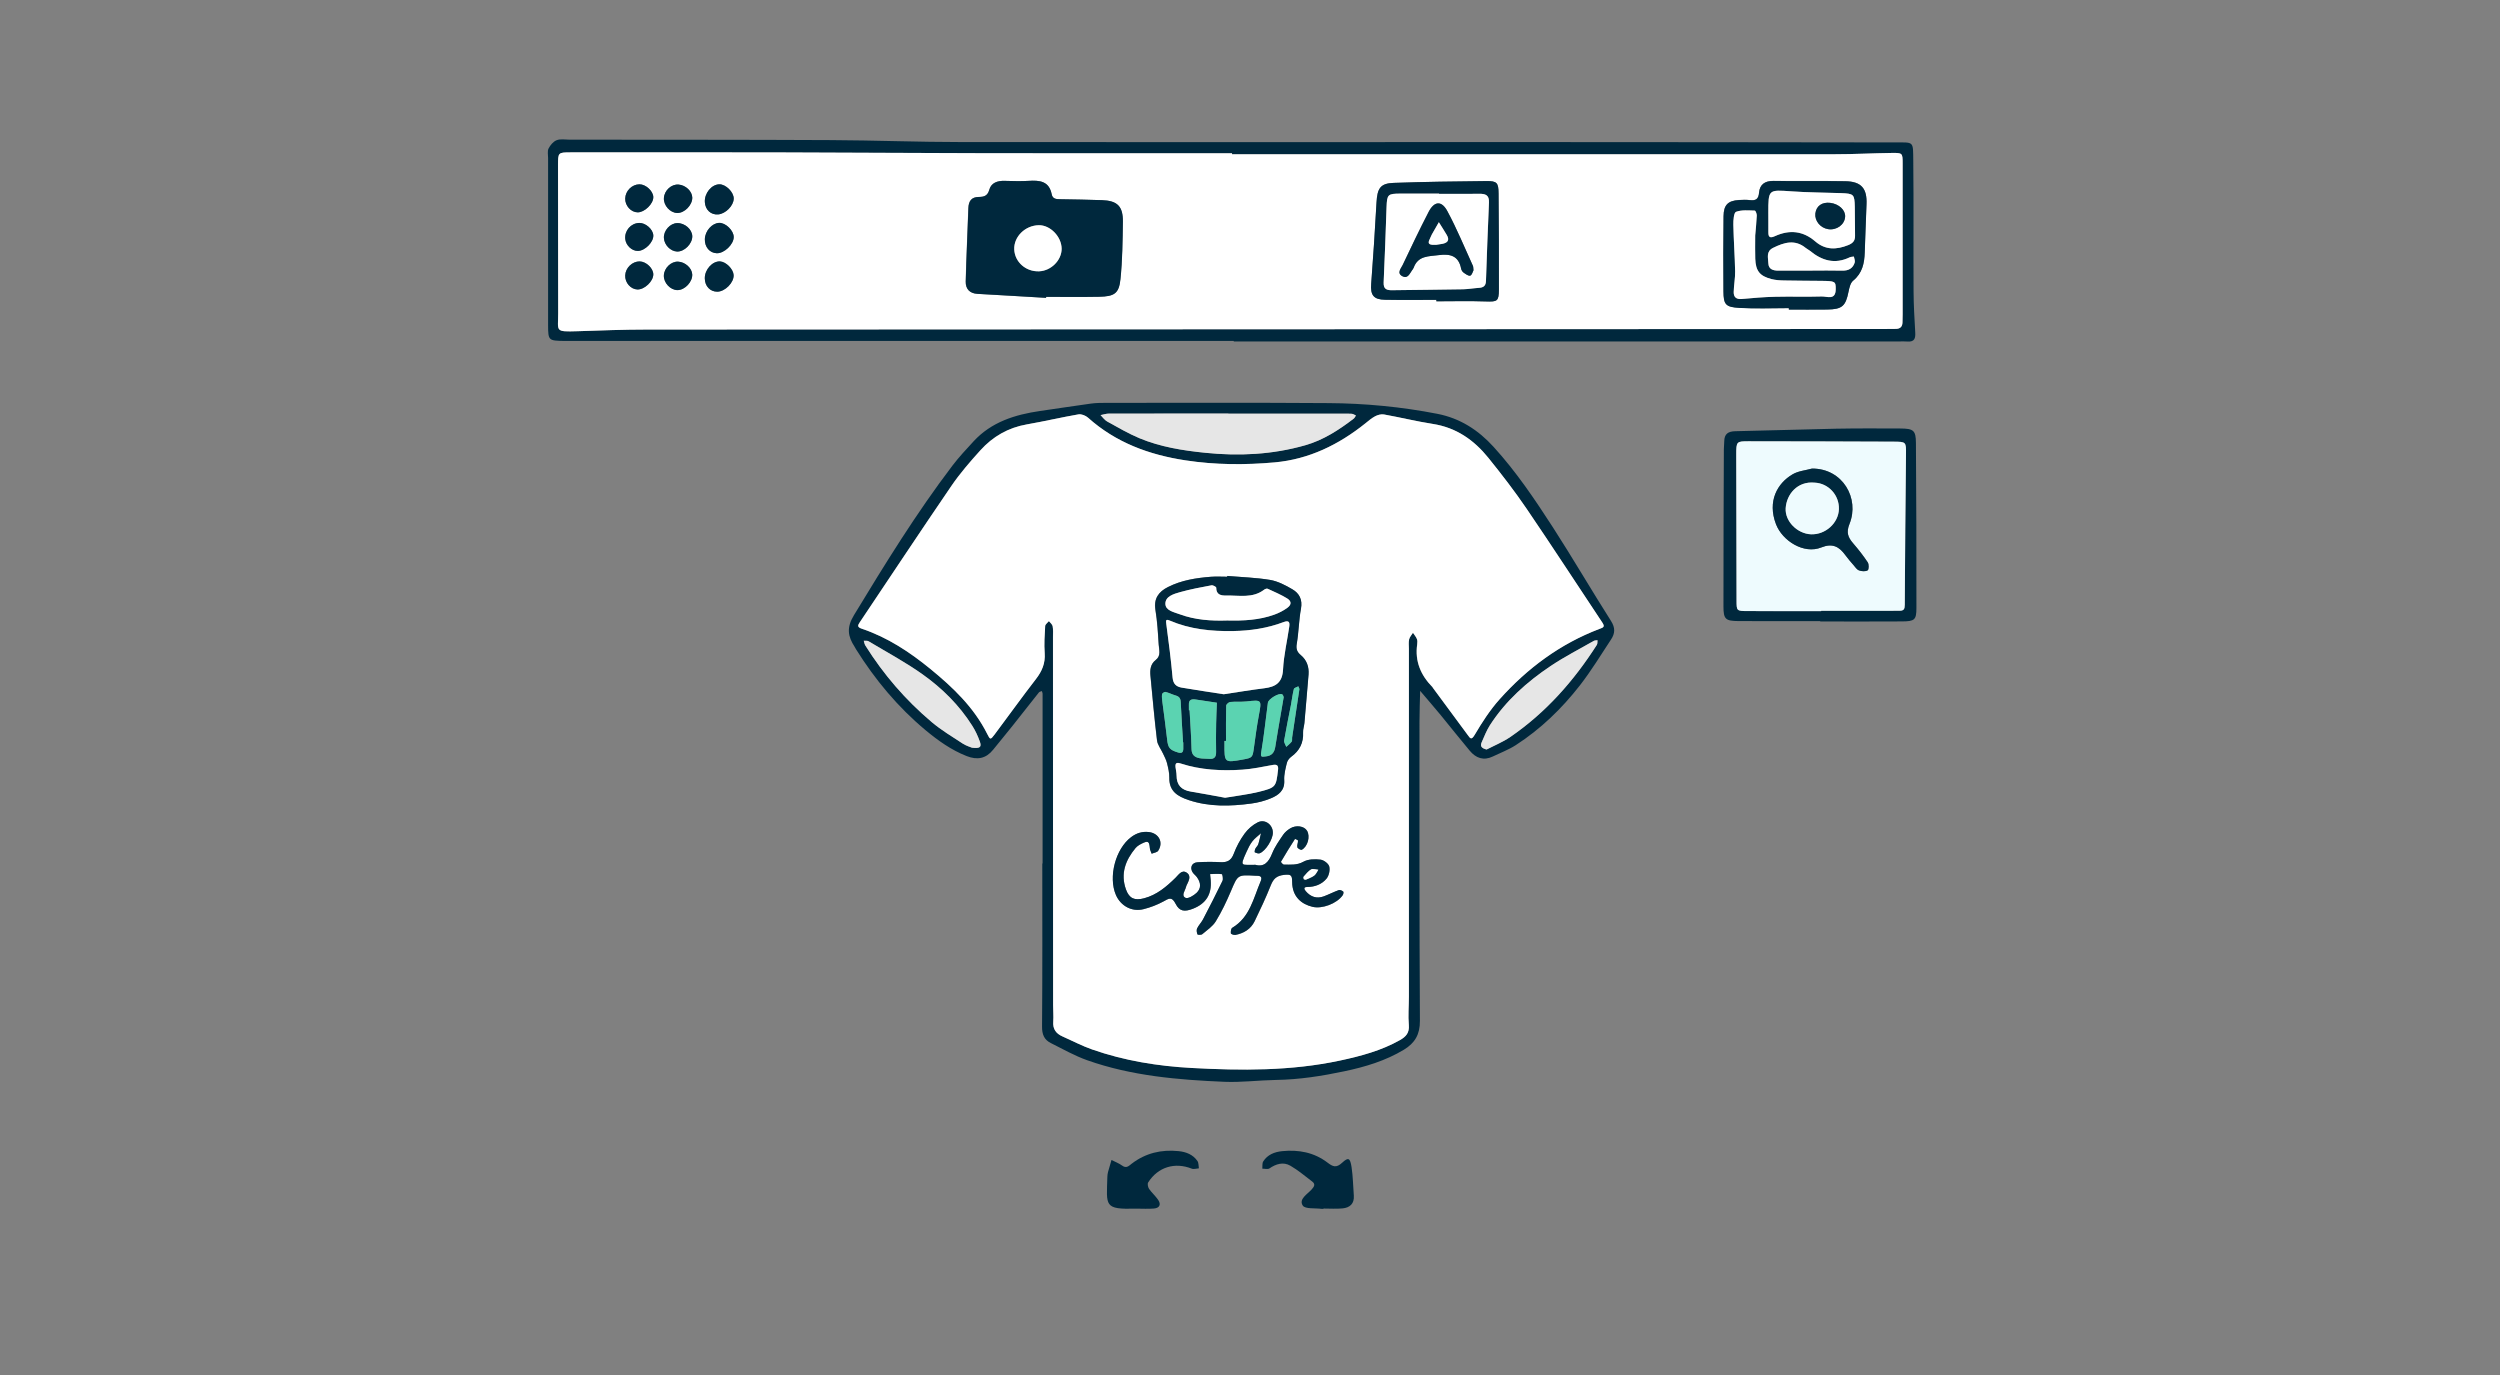 <?xml version="1.0" encoding="utf-8"?>
<!-- Generator: Adobe Illustrator 28.1.0, SVG Export Plug-In . SVG Version: 6.00 Build 0)  -->
<svg version="1.1" xmlns="http://www.w3.org/2000/svg" xmlns:xlink="http://www.w3.org/1999/xlink" x="0px" y="0px"
	 viewBox="0 0 507.99 279.48" style="enable-background:new 0 0 507.99 279.48;" xml:space="preserve">
<rect x="0" y="0" width="507.99" height="279.48" fill="#808080" stroke="none"/>
<style type="text/css">
	.st0{fill:#F8F8F8;}
	.st1{fill:#B7E4EA;}
	.st2{fill:#FFFFFF;}
	.st3{fill:#1497C7;}
	.st4{fill:#00283D;}
	.st5{fill:#EEFBFE;}
	.st6{fill:#1DAAE0;}
	.st7{fill:#5BD3B1;}
	.st8{fill:none;stroke:#00283D;stroke-miterlimit:10;}
	.st9{fill:#E6E6E6;}
</style>
<g id="Layer_2">
</g>
<g id="Layer_1">
	<g>
		<g>
			<path class="st4" d="M211.85,175.45c0-10.95,0-21.9,0-32.85c0-0.55,0.01-1.1,0-1.66c-0.01-0.17-0.1-0.34-0.15-0.52
				c-0.2,0.09-0.48,0.12-0.6,0.28c-1.78,2.23-3.52,4.48-5.3,6.71c-1.31,1.65-2.67,3.27-3.99,4.92c-1.47,1.83-3.23,2.15-5.39,1.3
				c-3.13-1.23-5.81-3.15-8.35-5.26c-5.63-4.69-10.26-10.26-14.14-16.46c-0.1-0.16-0.17-0.33-0.27-0.48
				c-1.37-2.11-1.69-3.88-0.14-6.43c6.29-10.37,12.64-20.69,19.99-30.36c1.33-1.75,2.85-3.37,4.34-4.99
				c3.63-3.92,8.4-5.4,13.49-6.14c3.44-0.49,6.88-1.03,10.32-1.5c1-0.14,2.02-0.15,3.03-0.15c15.09,0,30.17-0.06,45.26,0.05
				c7.43,0.05,14.82,0.75,22.13,2.18c4.6,0.9,8.29,3.28,11.41,6.71c4.6,5.05,8.4,10.7,12.09,16.41c4.03,6.25,7.77,12.68,11.76,18.95
				c0.9,1.41,0.84,2.53,0.03,3.76c-2.07,3.14-4.03,6.37-6.33,9.33c-3.69,4.74-7.99,8.9-13.06,12.17c-1.45,0.93-3.1,1.55-4.66,2.3
				c-1.87,0.9-3.42,0.32-4.66-1.16c-2.01-2.39-3.94-4.85-5.92-7.26c-1.37-1.66-2.78-3.28-4.17-4.92c-0.05,2.1-0.14,4.2-0.14,6.31
				c0,20.25-0.03,40.49,0.09,60.74c0.02,2.78-1.04,4.53-3.26,5.87c-3.75,2.26-7.87,3.49-12.1,4.38c-4.58,0.97-9.19,1.69-13.89,1.76
				c-3.49,0.06-6.98,0.52-10.45,0.38c-9.45-0.4-18.87-1.19-27.87-4.37c-2.57-0.91-4.99-2.28-7.44-3.51
				c-1.34-0.67-1.79-1.76-1.77-3.36c0.09-11.04,0.05-22.09,0.05-33.13C211.8,175.45,211.83,175.45,211.85,175.45z M213.97,167.82
				c0,12.15,0,24.3,0,36.44c0,1.1,0.11,2.21,0.03,3.31c-0.12,1.51,0.55,2.44,1.87,3.02c2.01,0.88,3.97,1.92,6.03,2.65
				c6.54,2.29,13.36,3.38,20.21,3.76c10.09,0.55,20.2,0.63,30.18-1.51c4.22-0.9,8.37-2.01,12.17-4.16c1.21-0.68,1.92-1.46,1.79-3.03
				c-0.16-1.92,0.01-3.86,0.01-5.79c0-23.56,0-47.12,0-70.68c0-0.64-0.09-1.31,0.05-1.92c0.11-0.48,0.51-0.9,0.78-1.34
				c0.27,0.42,0.61,0.81,0.8,1.26c0.13,0.32,0.11,0.73,0.06,1.09c-0.49,3.44,0.72,6.27,3.1,8.69c0.06,0.06,0.09,0.16,0.15,0.23
				c2.35,3.18,4.69,6.35,7.04,9.53c0.51,0.69,0.73,1.07,1.41-0.09c1.49-2.51,3.09-5.01,5.03-7.18c5.65-6.31,12.31-11.27,20.29-14.31
				c0.7-0.27,1.21-0.37,0.62-1.26c-5.14-7.72-10.19-15.5-15.41-23.17c-2.43-3.57-5.08-6.99-7.78-10.35
				c-2.9-3.6-6.51-6.13-11.25-6.87c-3.34-0.52-6.63-1.33-9.95-1.93c-0.56-0.1-1.26,0.09-1.78,0.36c-0.72,0.37-1.36,0.93-2,1.45
				c-5.41,4.34-11.47,7.31-18.43,7.93c-6.03,0.54-12.07,0.52-18.1-0.41c-7.41-1.13-14.16-3.6-19.83-8.68
				c-0.48-0.43-1.33-0.77-1.93-0.67c-3.51,0.61-6.98,1.43-10.49,2.04c-3.79,0.66-6.91,2.47-9.44,5.26
				c-2.09,2.31-4.16,4.69-5.91,7.26c-6.27,9.18-12.4,18.45-18.59,27.67c-0.45,0.67-0.56,1,0.41,1.33c5.21,1.75,9.73,4.74,13.94,8.18
				c4.57,3.73,8.83,7.79,11.53,13.19c0.6,1.21,0.65,1.24,1.49,0.13c2.81-3.75,5.53-7.56,8.4-11.26c1.24-1.6,1.94-3.21,1.79-5.28
				c-0.13-1.83-0.01-3.68,0.1-5.52c0.02-0.34,0.5-0.66,0.76-0.99c0.26,0.34,0.69,0.66,0.76,1.04c0.13,0.71,0.07,1.47,0.07,2.2
				C213.97,142.24,213.97,155.03,213.97,167.82z M249.6,84.06c0-0.01,0-0.02,0-0.03c-8.08,0-16.17-0.01-24.25,0.01
				c-0.57,0-1.15,0.2-1.72,0.31c0.44,0.44,0.81,1,1.33,1.29c2.16,1.19,4.29,2.45,6.56,3.4c4.25,1.77,8.74,2.49,13.32,2.96
				c6.92,0.72,13.72,0.38,20.4-1.53c3.65-1.04,6.82-3.11,9.82-5.4c0.2-0.15,0.31-0.43,0.46-0.64c-0.28-0.12-0.55-0.32-0.84-0.35
				c-0.64-0.05-1.28-0.02-1.93-0.02C265.03,84.06,257.32,84.06,249.6,84.06z M197.5,151.93c1.63,0.2,2-0.13,1.6-1.25
				c-0.39-1.11-0.9-2.2-1.53-3.2c-2.64-4.18-6.11-7.62-10.09-10.45c-3.49-2.49-7.31-4.53-11-6.74c-0.25-0.15-0.64-0.07-0.97-0.1
				c0.1,0.32,0.15,0.68,0.32,0.96c3.69,5.88,8.18,11.09,13.48,15.56c1.95,1.65,4.18,2.97,6.32,4.38
				C196.31,151.54,197.13,151.77,197.5,151.93z M302.07,152.3c1.6-0.84,3.31-1.52,4.79-2.53c7.23-4.95,12.92-11.39,17.61-18.74
				c0.15-0.24,0.09-0.61,0.13-0.93c-0.25,0.04-0.54,0.01-0.75,0.13c-2.94,1.68-5.97,3.23-8.78,5.11
				c-4.83,3.24-9.15,7.09-12.34,12.04c-0.68,1.06-1.14,2.27-1.66,3.44C300.72,151.63,301.03,152.04,302.07,152.3z"/>
			<path class="st2" d="M213.97,167.82c0-12.79,0-25.58,0-38.37c0-0.74,0.06-1.49-0.07-2.2c-0.07-0.38-0.49-0.7-0.76-1.04
				c-0.27,0.33-0.74,0.65-0.76,0.99c-0.11,1.84-0.24,3.69-0.1,5.52c0.15,2.06-0.55,3.68-1.79,5.28c-2.87,3.7-5.59,7.52-8.4,11.26
				c-0.83,1.11-0.88,1.07-1.49-0.13c-2.7-5.39-6.96-9.45-11.53-13.19c-4.21-3.44-8.73-6.43-13.94-8.18
				c-0.97-0.33-0.86-0.66-0.41-1.33c6.19-9.23,12.32-18.5,18.59-27.67c1.76-2.57,3.82-4.95,5.91-7.26c2.52-2.79,5.65-4.6,9.44-5.26
				c3.51-0.61,6.98-1.43,10.49-2.04c0.59-0.1,1.45,0.24,1.93,0.67c5.67,5.08,12.42,7.55,19.83,8.68c6.03,0.92,12.07,0.95,18.1,0.41
				c6.96-0.63,13.01-3.59,18.43-7.93c0.64-0.52,1.28-1.07,2-1.45c0.52-0.27,1.22-0.46,1.78-0.36c3.33,0.6,6.62,1.41,9.95,1.93
				c4.74,0.74,8.34,3.27,11.25,6.87c2.71,3.36,5.36,6.79,7.78,10.35c5.22,7.67,10.27,15.45,15.41,23.17
				c0.59,0.89,0.09,0.99-0.62,1.26c-7.98,3.04-14.65,8-20.29,14.31c-1.94,2.17-3.55,4.67-5.03,7.18c-0.69,1.16-0.9,0.78-1.41,0.09
				c-2.35-3.17-4.7-6.35-7.04-9.53c-0.05-0.07-0.09-0.17-0.15-0.23c-2.38-2.42-3.59-5.24-3.1-8.69c0.05-0.36,0.07-0.77-0.06-1.09
				c-0.18-0.45-0.52-0.84-0.8-1.26c-0.27,0.44-0.67,0.86-0.78,1.34c-0.14,0.61-0.05,1.28-0.05,1.92c0,23.56,0,47.12,0,70.68
				c0,1.93-0.18,3.88-0.01,5.79c0.13,1.56-0.58,2.34-1.79,3.03c-3.8,2.15-7.95,3.25-12.17,4.16c-9.98,2.14-20.1,2.06-30.18,1.51
				c-6.85-0.37-13.68-1.47-20.21-3.76c-2.07-0.72-4.02-1.76-6.03-2.65c-1.32-0.58-1.99-1.51-1.87-3.02c0.08-1.1-0.03-2.21-0.03-3.31
				C213.97,192.11,213.97,179.97,213.97,167.82z M249.36,117.03c-0.01,0.05-0.01,0.11-0.02,0.16c-1.1,0-2.21-0.07-3.31,0.01
				c-3.02,0.23-5.99,0.7-8.73,2.09c-1.89,0.96-2.92,2.33-2.54,4.64c0.38,2.34,0.53,4.73,0.67,7.1c0.06,1.04,0.5,2.22-0.6,3.07
				c-1.08,0.83-1.2,2-1.08,3.23c0.43,4.37,0.8,8.74,1.33,13.1c0.11,0.93,0.82,1.79,1.23,2.7c0.29,0.63,0.64,1.26,0.8,1.92
				c0.24,0.97,0.49,1.98,0.47,2.96c-0.06,2.76,1.68,3.81,3.93,4.56c4.2,1.4,8.48,1.28,12.76,0.7c1.34-0.18,2.7-0.54,3.95-1.06
				c1.56-0.65,2.84-1.59,2.71-3.67c-0.07-1.16,0.25-2.36,0.53-3.51c0.11-0.47,0.49-0.97,0.89-1.26c1.71-1.24,2.51-2.85,2.41-4.96
				c-0.03-0.63,0.21-1.26,0.27-1.9c0.29-3.28,0.59-6.56,0.84-9.85c0.12-1.55-0.37-2.93-1.57-3.94c-0.79-0.66-1-1.29-0.82-2.35
				c0.41-2.34,0.42-4.75,0.85-7.08c0.35-1.85-0.32-3.12-1.75-3.95c-1.41-0.82-2.94-1.63-4.51-1.9
				C255.23,117.36,252.28,117.28,249.36,117.03z M255.1,175.73c-2.84-0.07-3.26,0.55-1.81-2.61c0.34-0.75,0.7-1.52,1.2-2.16
				c0.49-0.63,1.16-1.1,1.76-1.65c-0.18,0.75-0.32,1.51-0.56,2.25c-0.11,0.33-0.44,0.59-0.6,0.92c-0.11,0.22-0.17,0.69-0.1,0.72
				c0.3,0.14,0.71,0.3,0.99,0.19c1.23-0.47,2.72-2.9,2.68-4.24c-0.05-1.62-1.62-2.77-3.08-2.04c-1.02,0.51-1.99,1.35-2.66,2.28
				c-0.91,1.25-1.67,2.66-2.21,4.1c-0.51,1.38-1.32,1.78-2.69,1.71c-1.56-0.08-3.13-0.08-4.69,0.02c-1.1,0.07-1.55,1.02-1.02,1.97
				c0.22,0.39,0.63,0.67,0.9,1.03c0.85,1.15,0.92,2.29-0.05,3.21c-0.59,0.56-1.75,1.25-2.24,1.02c-0.94-0.45-0.12-1.43,0.08-2.18
				c0.02-0.09,0.04-0.18,0.08-0.27c0.41-0.91,1.14-1.99,0.02-2.7c-0.96-0.61-1.6,0.47-2.24,1.09c-1.85,1.81-3.8,3.47-6.38,4.15
				c-1.92,0.51-3.01,0.04-3.67-1.79c-1.16-3.19-0.11-5.94,1.93-8.41c0.39-0.47,1-0.8,1.57-1.06c1.03-0.46,1.25-0.23,1.35,1.06
				c0.03,0.39,0.24,0.76,0.37,1.14c0.45-0.2,1.11-0.27,1.33-0.61c1.1-1.7,0.14-3.54-1.89-3.79c-1.35-0.17-2.53,0.22-3.61,1.03
				c-3.18,2.39-4.68,8.1-3.09,11.76c0.97,2.22,3.23,3.47,5.59,2.88c1.4-0.35,2.8-0.88,4.06-1.57c1.09-0.59,1.69-1.07,2.48,0.48
				c0.79,1.55,1.82,1.65,3.51,1c2.66-1.04,3.84-2.92,3.62-5.77c-0.03-0.42-0.08-0.85-0.13-1.27c0.8-0.02,1.61-0.09,2.4,0.01
				c0.11,0.01,0.3,1,0.12,1.37c-1.27,2.64-2.61,5.24-3.96,7.83c-0.34,0.65-0.89,1.19-1.2,1.84c-0.16,0.33-0.06,0.84,0.08,1.21
				c0.04,0.1,0.76,0.13,0.97-0.05c0.97-0.82,2.11-1.57,2.75-2.62c1.19-1.94,2.17-4.03,3.07-6.13c1.41-3.32,1.34-3.34,4.94-3.13
				c0.09,0.01,0.18,0.01,0.28,0.01c0.81-0.01,1.21,0.22,0.82,1.14c-1.46,3.42-2.16,7.29-5.76,9.43c-0.25,0.15-0.34,0.76-0.29,1.13
				c0.02,0.15,0.64,0.38,0.93,0.32c1.7-0.34,3.12-1.18,3.89-2.77c1.16-2.39,2.29-4.79,3.27-7.26c0.53-1.33,1.13-1.99,2.7-2.17
				c1.47-0.17,1.66,0.1,1.67,1.44c0.01,2.99,1.89,4.53,4.17,5.06c1.91,0.44,4.88-0.64,6.09-2.36c0.14-0.19,0.22-0.66,0.12-0.74
				c-0.23-0.2-0.66-0.4-0.9-0.31c-1.03,0.37-2.01,0.89-3.04,1.27c-1.47,0.55-2.71,0.1-3.69-1.06c-0.3-0.36-0.53-0.84,0.3-0.84
				c1.55-0.01,2.96-0.54,3.92-1.69c0.5-0.6,0.75-1.74,0.56-2.48c-0.16-0.6-1.12-1.31-1.79-1.39c-1.13-0.13-2.5-0.11-3.44,0.42
				c-1.34,0.76-2.65,0.59-3.99,0.59c-0.21,0-0.63-0.51-0.59-0.58c0.91-1.57,1.87-3.11,2.85-4.64c0.01-0.02,0.61,0.22,0.61,0.35
				c0.02,0.45-0.23,0.94-0.13,1.35c0.06,0.24,0.72,0.61,0.89,0.51c1.23-0.66,1.76-2.72,1.08-3.86c-0.57-0.96-2.24-1.23-3.45-0.47
				c-0.54,0.33-1.06,0.78-1.41,1.29c-0.82,1.21-1.69,2.43-2.23,3.78C257.79,175.17,256.87,176.23,255.1,175.73z"/>
			<g>
				<path class="st9" d="M249.6,84.06c7.72,0,15.43,0,23.15,0c0.64,0,1.29-0.03,1.93,0.02c0.29,0.02,0.56,0.23,0.84,0.35
					c-0.15,0.22-0.26,0.49-0.46,0.64c-3,2.3-6.17,4.36-9.82,5.4c-6.68,1.91-13.48,2.25-20.4,1.53c-4.58-0.47-9.07-1.19-13.32-2.96
					c-2.27-0.95-4.4-2.21-6.56-3.4c-0.52-0.29-0.89-0.85-1.33-1.29c0.57-0.11,1.15-0.31,1.72-0.31c8.08-0.02,16.17-0.01,24.25-0.01
					C249.6,84.04,249.6,84.05,249.6,84.06z"/>
				<path class="st9" d="M197.5,151.93c-0.38-0.16-1.19-0.39-1.87-0.83c-2.14-1.41-4.37-2.73-6.32-4.38
					c-5.3-4.47-9.79-9.68-13.48-15.56c-0.17-0.28-0.22-0.64-0.32-0.96c0.33,0.03,0.72-0.05,0.97,0.1c3.69,2.21,7.5,4.25,11,6.74
					c3.98,2.83,7.45,6.27,10.09,10.45c0.63,0.99,1.13,2.09,1.53,3.2C199.5,151.8,199.13,152.13,197.5,151.93z"/>
				<path class="st9" d="M302.07,152.3c-1.04-0.27-1.35-0.68-0.99-1.49c0.52-1.16,0.98-2.37,1.66-3.44
					c3.19-4.95,7.51-8.8,12.34-12.04c2.81-1.88,5.84-3.43,8.78-5.11c0.21-0.12,0.49-0.09,0.75-0.13c-0.04,0.31,0.02,0.69-0.13,0.93
					c-4.69,7.35-10.38,13.79-17.61,18.74C305.38,150.78,303.67,151.47,302.07,152.3z"/>
			</g>
			<path class="st4" d="M249.36,117.03c2.92,0.25,5.86,0.33,8.74,0.81c1.57,0.27,3.11,1.08,4.51,1.9c1.42,0.83,2.09,2.11,1.75,3.95
				c-0.44,2.33-0.45,4.74-0.85,7.08c-0.19,1.07,0.03,1.7,0.82,2.35c1.21,1.01,1.69,2.39,1.57,3.94c-0.26,3.28-0.55,6.57-0.84,9.85
				c-0.06,0.64-0.3,1.27-0.27,1.9c0.1,2.11-0.7,3.72-2.41,4.96c-0.4,0.29-0.78,0.79-0.89,1.26c-0.28,1.15-0.6,2.35-0.53,3.51
				c0.13,2.09-1.15,3.02-2.71,3.67c-1.25,0.52-2.61,0.88-3.95,1.06c-4.29,0.58-8.56,0.71-12.76-0.7c-2.25-0.75-3.99-1.8-3.93-4.56
				c0.02-0.99-0.23-1.99-0.47-2.96c-0.17-0.67-0.51-1.29-0.8-1.92c-0.41-0.9-1.12-1.76-1.23-2.7c-0.53-4.35-0.91-8.73-1.33-13.1
				c-0.12-1.23,0-2.4,1.08-3.23c1.1-0.85,0.67-2.03,0.6-3.07c-0.15-2.37-0.29-4.76-0.67-7.1c-0.37-2.31,0.65-3.69,2.54-4.64
				c2.74-1.39,5.72-1.85,8.73-2.09c1.1-0.08,2.2-0.01,3.31-0.01C249.35,117.14,249.36,117.08,249.36,117.03z M248.66,141.07
				c2.85-0.43,5.55-0.89,8.26-1.23c2.32-0.29,3.66-1.16,3.79-3.82c0.14-2.91,0.84-5.78,1.26-8.68c0.13-0.87,0-1.38-1.18-0.93
				c-3.28,1.24-6.72,1.74-10.22,1.81c-4.42,0.08-8.77-0.36-12.89-2.13c-0.81-0.35-0.8-0.02-0.69,0.72
				c0.49,3.63,0.95,7.26,1.28,10.91c0.12,1.27,0.77,1.81,1.82,1.99C242.97,140.21,245.86,140.63,248.66,141.07z M249.37,126.08
				c3.3,0.08,6.49-0.08,9.55-1.18c0.93-0.34,1.85-0.8,2.65-1.38c0.91-0.66,0.9-1.37-0.06-1.95c-1.24-0.75-2.59-1.33-3.92-1.94
				c-0.18-0.08-0.53,0.05-0.71,0.19c-2.35,1.81-5.09,1.14-7.7,1.19c-1.03,0.02-2.05-0.13-2.04-1.6c0-0.17-0.66-0.54-0.95-0.48
				c-2.14,0.4-4.3,0.8-6.39,1.39c-1.28,0.36-3.01,0.85-2.99,2.37c0.02,1.38,1.77,1.7,2.92,2.13
				C242.86,125.98,246.14,126.19,249.37,126.08z M248.93,162.1c2.33-0.4,4.6-0.65,6.8-1.2c3.56-0.88,3.56-1,3.97-4.48
				c0.1-0.84-0.16-1.16-1.07-1c-2.06,0.38-4.12,0.82-6.19,0.96c-4.22,0.28-8.42,0.08-12.48-1.24c-0.87-0.28-1.18-0.15-1.09,0.75
				c0.06,0.55,0.21,1.09,0.21,1.63c0,1.97,0.97,3,2.89,3.31C244.29,161.23,246.61,161.68,248.93,162.1z M249.12,150.55
				c-0.11,0-0.21,0-0.32,0c0,0.18,0,0.37,0,0.55c-0.02,3.91-0.02,3.91,3.76,3.23c1.93-0.35,1.96-0.42,2.23-2.43
				c0.29-2.17,0.59-4.35,0.99-6.51c0.6-3.24,0.64-3.2-2.5-2.86c-1.09,0.12-2.21,0-3.31,0.11c-0.31,0.03-0.81,0.48-0.82,0.75
				C249.09,145.78,249.12,148.16,249.12,150.55z M241.58,144.32c0.04,0,0.08,0,0.13-0.01c0.14,2.64,0.34,5.28,0.4,7.92
				c0.03,1.19,0.67,1.64,1.63,1.83c0.62,0.12,1.28,0.07,1.91,0.13c1.05,0.11,1.48-0.34,1.45-1.4c-0.04-1.92-0.02-3.84,0.01-5.76
				c0.02-1.41,0.1-2.82,0.15-4.24c-1.43-0.22-2.86-0.42-4.29-0.65c-0.86-0.14-1.45,0.04-1.4,1.08
				C241.59,143.58,241.58,143.95,241.58,144.32z M240.44,150.84c-0.02,0-0.03,0-0.05,0c-0.16-2.73-0.35-5.46-0.47-8.19
				c-0.03-0.77-0.34-1.14-1.05-1.34c-0.7-0.2-1.35-0.55-2.05-0.72c-0.2-0.05-0.67,0.28-0.7,0.47c-0.07,0.53,0.01,1.09,0.08,1.63
				c0.31,2.52,0.68,5.04,0.96,7.57c0.18,1.66,0.51,2.12,2.2,2.63c0.67,0.2,1.06,0.07,1.08-0.69
				C240.45,151.75,240.44,151.29,240.44,150.84z M260.84,141.66c-0.05-0.11-0.1-0.45-0.29-0.57c-0.61-0.38-2.81,0.93-2.91,1.71
				c-0.44,3.35-0.79,6.71-1.35,10.04c-0.19,1.1,0.13,0.93,0.91,0.86c1.25-0.12,1.76-0.82,1.94-1.93c0.17-1.08,0.34-2.16,0.53-3.24
				C260.04,146.29,260.43,144.05,260.84,141.66z M264.04,139.99c0.02,0.06-0.1-0.24-0.22-0.53c-0.32,0.18-0.85,0.3-0.91,0.54
				c-0.27,1.05-0.39,2.14-0.59,3.21c-0.46,2.42-0.97,4.83-1.39,7.26c-0.07,0.39,0.28,0.86,0.44,1.29c0.37-0.35,0.79-0.67,1.1-1.07
				c0.14-0.18,0.04-0.54,0.08-0.81C263.02,146.71,263.5,143.55,264.04,139.99z"/>
			<path class="st4" d="M255.1,175.73c1.77,0.5,2.7-0.56,3.39-2.32c0.53-1.34,1.41-2.56,2.23-3.78c0.35-0.52,0.88-0.96,1.41-1.29
				c1.22-0.76,2.88-0.5,3.45,0.47c0.68,1.15,0.15,3.2-1.08,3.86c-0.17,0.09-0.83-0.27-0.89-0.51c-0.1-0.41,0.15-0.9,0.13-1.35
				c0-0.13-0.6-0.37-0.61-0.35c-0.98,1.53-1.94,3.07-2.85,4.64c-0.04,0.07,0.39,0.58,0.59,0.58c1.35,0,2.65,0.16,3.99-0.59
				c0.94-0.53,2.31-0.55,3.44-0.42c0.67,0.08,1.63,0.79,1.79,1.39c0.19,0.75-0.06,1.88-0.56,2.48c-0.95,1.15-2.36,1.68-3.92,1.69
				c-0.83,0-0.6,0.49-0.3,0.84c0.98,1.16,2.22,1.61,3.69,1.06c1.03-0.39,2.01-0.9,3.04-1.27c0.24-0.09,0.67,0.11,0.9,0.31
				c0.1,0.09,0.02,0.55-0.12,0.74c-1.21,1.72-4.18,2.8-6.09,2.36c-2.28-0.53-4.16-2.07-4.17-5.06c-0.01-1.35-0.2-1.62-1.67-1.44
				c-1.57,0.18-2.17,0.85-2.7,2.17c-0.98,2.46-2.11,4.87-3.27,7.26c-0.77,1.59-2.2,2.44-3.89,2.77c-0.3,0.06-0.91-0.17-0.93-0.32
				c-0.05-0.37,0.04-0.98,0.29-1.13c3.59-2.14,4.3-6.01,5.76-9.43c0.39-0.92,0-1.15-0.82-1.14c-0.09,0-0.18,0-0.28-0.01
				c-3.6-0.21-3.53-0.19-4.94,3.13c-0.89,2.1-1.88,4.19-3.07,6.13c-0.64,1.05-1.78,1.8-2.75,2.62c-0.21,0.18-0.93,0.15-0.97,0.05
				c-0.14-0.37-0.24-0.88-0.08-1.21c0.31-0.66,0.86-1.2,1.2-1.84c1.35-2.59,2.69-5.19,3.96-7.83c0.18-0.37-0.01-1.36-0.12-1.37
				c-0.79-0.1-1.6-0.03-2.4-0.01c0.04,0.42,0.09,0.85,0.13,1.27c0.22,2.85-0.96,4.73-3.62,5.77c-1.69,0.66-2.72,0.56-3.51-1
				c-0.79-1.56-1.39-1.08-2.48-0.48c-1.27,0.69-2.66,1.22-4.06,1.57c-2.36,0.59-4.62-0.66-5.59-2.88
				c-1.59-3.66-0.09-9.37,3.09-11.76c1.07-0.81,2.26-1.19,3.61-1.03c2.03,0.25,2.99,2.09,1.89,3.79c-0.22,0.35-0.88,0.42-1.33,0.61
				c-0.13-0.38-0.34-0.75-0.37-1.14c-0.11-1.29-0.33-1.52-1.35-1.06c-0.57,0.26-1.18,0.59-1.57,1.06c-2.04,2.46-3.08,5.21-1.93,8.41
				c0.66,1.83,1.75,2.29,3.67,1.79c2.59-0.68,4.53-2.34,6.38-4.15c0.64-0.62,1.27-1.7,2.24-1.09c1.12,0.71,0.39,1.79-0.02,2.7
				c-0.04,0.08-0.05,0.18-0.08,0.27c-0.2,0.75-1.02,1.74-0.08,2.18c0.49,0.23,1.65-0.46,2.24-1.02c0.97-0.92,0.89-2.06,0.05-3.21
				c-0.27-0.37-0.68-0.64-0.9-1.03c-0.54-0.95-0.08-1.9,1.02-1.97c1.56-0.1,3.13-0.11,4.69-0.02c1.36,0.07,2.17-0.33,2.69-1.71
				c0.54-1.45,1.3-2.86,2.21-4.1c0.68-0.93,1.64-1.77,2.66-2.28c1.46-0.73,3.03,0.43,3.08,2.04c0.04,1.34-1.45,3.77-2.68,4.24
				c-0.27,0.1-0.68-0.06-0.99-0.19c-0.07-0.03-0.01-0.5,0.1-0.72c0.16-0.33,0.49-0.58,0.6-0.92c0.24-0.73,0.38-1.5,0.56-2.25
				c-0.59,0.54-1.27,1.02-1.76,1.65c-0.5,0.64-0.86,1.41-1.2,2.16C251.84,176.28,252.25,175.66,255.1,175.73z M265.33,178.76
				c0.57-0.27,1.2-0.47,1.7-0.84c0.37-0.28,0.57-0.79,0.84-1.19c-0.49-0.04-1.1-0.27-1.46-0.07c-0.59,0.34-1.04,0.95-1.52,1.47
				c-0.08,0.09-0.05,0.36,0.02,0.5C264.96,178.72,265.18,178.72,265.33,178.76z"/>
			<path class="st2" d="M248.66,141.07c-2.8-0.44-5.69-0.86-8.57-1.35c-1.04-0.18-1.7-0.72-1.82-1.99
				c-0.33-3.64-0.79-7.28-1.28-10.91c-0.1-0.74-0.12-1.07,0.69-0.72c4.12,1.77,8.47,2.21,12.89,2.13c3.49-0.06,6.94-0.56,10.22-1.81
				c1.18-0.45,1.3,0.06,1.18,0.93c-0.42,2.9-1.11,5.77-1.26,8.68c-0.13,2.66-1.47,3.53-3.79,3.82
				C254.21,140.18,251.51,140.64,248.66,141.07z"/>
			<path class="st2" d="M249.37,126.08c-3.23,0.11-6.52-0.1-9.65-1.26c-1.15-0.43-2.91-0.74-2.92-2.13
				c-0.02-1.52,1.71-2.01,2.99-2.37c2.1-0.59,4.25-0.99,6.39-1.39c0.29-0.05,0.95,0.31,0.95,0.48c-0.01,1.47,1.01,1.62,2.04,1.6
				c2.61-0.06,5.35,0.61,7.7-1.19c0.19-0.14,0.54-0.28,0.71-0.19c1.33,0.61,2.68,1.19,3.92,1.94c0.96,0.58,0.97,1.29,0.06,1.95
				c-0.8,0.58-1.72,1.05-2.65,1.38C255.86,126,252.67,126.16,249.37,126.08z"/>
			<path class="st2" d="M248.93,162.1c-2.32-0.42-4.64-0.88-6.97-1.25c-1.92-0.31-2.9-1.34-2.89-3.31c0-0.54-0.15-1.09-0.21-1.63
				c-0.09-0.9,0.22-1.03,1.09-0.75c4.06,1.31,8.27,1.52,12.48,1.24c2.08-0.14,4.14-0.59,6.19-0.96c0.91-0.17,1.17,0.16,1.07,1
				c-0.41,3.48-0.41,3.59-3.97,4.48C253.53,161.45,251.26,161.7,248.93,162.1z"/>
			<g>
				<path class="st7" d="M249.12,150.55c0-2.39-0.03-4.77,0.04-7.16c0.01-0.27,0.51-0.72,0.82-0.75c1.09-0.11,2.21,0.01,3.31-0.11
					c3.14-0.34,3.1-0.38,2.5,2.86c-0.4,2.16-0.7,4.33-0.99,6.51c-0.27,2.01-0.3,2.08-2.23,2.43c-3.78,0.68-3.78,0.68-3.76-3.23
					c0-0.18,0-0.37,0-0.55C248.91,150.55,249.01,150.55,249.12,150.55z"/>
				<path class="st7" d="M241.58,144.32c0-0.37,0.02-0.73,0-1.1c-0.05-1.04,0.54-1.21,1.4-1.08c1.43,0.23,2.86,0.43,4.29,0.65
					c-0.05,1.41-0.13,2.82-0.15,4.24c-0.03,1.92-0.05,3.84-0.01,5.76c0.02,1.07-0.4,1.51-1.45,1.4c-0.64-0.06-1.29-0.01-1.91-0.13
					c-0.96-0.19-1.6-0.64-1.63-1.83c-0.06-2.64-0.26-5.28-0.4-7.92C241.66,144.31,241.62,144.31,241.58,144.32z"/>
				<path class="st7" d="M240.44,150.84c0,0.46,0.01,0.91,0,1.37c-0.02,0.75-0.42,0.89-1.08,0.69c-1.7-0.51-2.03-0.97-2.2-2.63
					c-0.27-2.53-0.64-5.05-0.96-7.57c-0.07-0.54-0.14-1.1-0.08-1.63c0.03-0.19,0.5-0.52,0.7-0.47c0.7,0.17,1.36,0.52,2.05,0.72
					c0.71,0.2,1.02,0.57,1.05,1.34c0.12,2.73,0.31,5.46,0.47,8.19C240.41,150.84,240.42,150.84,240.44,150.84z"/>
				<path class="st7" d="M260.84,141.66c-0.41,2.39-0.8,4.63-1.19,6.87c-0.18,1.08-0.36,2.16-0.53,3.24
					c-0.18,1.11-0.69,1.82-1.94,1.93c-0.77,0.07-1.09,0.24-0.91-0.86c0.56-3.33,0.91-6.69,1.35-10.04c0.1-0.78,2.3-2.09,2.91-1.71
					C260.74,141.21,260.79,141.55,260.84,141.66z"/>
				<path class="st7" d="M264.04,139.99c-0.54,3.56-1.02,6.72-1.49,9.89c-0.04,0.27,0.06,0.63-0.08,0.81
					c-0.31,0.4-0.73,0.72-1.1,1.07c-0.16-0.43-0.5-0.9-0.44-1.29c0.41-2.43,0.92-4.84,1.39-7.26c0.2-1.07,0.32-2.16,0.59-3.21
					c0.06-0.24,0.59-0.36,0.91-0.54C263.94,139.75,264.06,140.05,264.04,139.99z"/>
			</g>
			<path class="st2" d="M265.33,178.76c-0.15-0.04-0.37-0.04-0.41-0.13c-0.07-0.14-0.1-0.4-0.02-0.5c0.48-0.53,0.92-1.13,1.52-1.47
				c0.36-0.2,0.96,0.03,1.46,0.07c-0.27,0.41-0.47,0.91-0.84,1.19C266.53,178.3,265.9,178.49,265.33,178.76z"/>
		</g>
		<path class="st4" d="M250.69,69.28c-45.11,0-90.22,0-135.33,0c-0.22,0-0.43,0-0.65,0c-3.27-0.05-3.33-0.08-3.34-3.25
			c-0.01-11.31,0-22.62,0-33.93c0-0.65-0.17-1.41,0.1-1.93c0.35-0.68,0.96-1.42,1.64-1.68c0.76-0.3,1.71-0.11,2.58-0.11
			c17.72,0.02,35.44,0,53.15,0.09c8.91,0.04,17.82,0.4,26.73,0.4c38.37,0.04,76.74-0.01,115.11,0c24.78,0,49.57,0.04,74.35,0.07
			c3.94,0,3.69-0.31,3.74,3.75c0.1,8.81,0.01,17.62,0.06,26.42c0.01,2.82,0.18,5.63,0.34,8.44c0.07,1.16-0.13,1.94-1.52,1.85
			c-0.54-0.04-1.09-0.02-1.63-0.02c-45.11,0-90.22,0-135.33,0C250.69,69.35,250.69,69.32,250.69,69.28z M250.34,31.35
			c0-0.07,0-0.14,0-0.21c-16.74,0-33.48,0.02-50.22-0.01C186.31,31.1,172.5,31,158.7,30.97c-14.24-0.03-28.48-0.02-42.73-0.01
			c-2.6,0-2.59,0.03-2.59,2.67c0.01,10.01-0.01,20.01,0.03,30.02c0.01,3.69-0.78,3.8,3.98,3.65c4.67-0.15,9.34-0.34,14.01-0.34
			c83.82-0.05,167.64-0.08,251.46-0.11c0.76,0,1.52-0.02,2.28-0.02c0.92,0.01,1.43-0.4,1.43-1.35c0-0.54,0.03-1.09,0.03-1.63
			c0-10.22,0.01-20.45,0-30.67c0-2.08-0.03-2.14-2.23-2.1c-3.8,0.05-7.61,0.26-11.41,0.26C332.09,31.36,291.22,31.35,250.34,31.35z"
			/>
		<path class="st4" d="M369.87,126.21c-5.54,0-11.07,0.02-16.6-0.01c-2.66-0.02-3.07-0.37-3.07-2.98
			c-0.01-10.64,0.04-21.28,0.08-31.92c0-0.54,0.08-1.08,0.08-1.63c0.02-1.5,0.78-2.02,2.26-2.05c6.83-0.13,13.66-0.38,20.49-0.51
			c4.34-0.08,8.68-0.06,13.02-0.04c2.69,0.01,3.16,0.39,3.18,2.9c0.08,11.18,0.11,22.37,0.1,33.55c0,2.45-0.36,2.73-2.94,2.75
			c-5.54,0.04-11.07,0.01-16.61,0.01C369.87,126.24,369.87,126.22,369.87,126.21z M370.05,124.18c0-0.03,0-0.06,0-0.09
			c4.56,0,9.13,0,13.69,0c0.76,0,1.52,0,2.28-0.01c0.8,0,1.01-0.33,1.02-1.19c0.05-10.21,0.16-20.42,0.25-30.63
			c0.02-2.47,0.03-2.51-2.53-2.53c-9.78-0.04-19.56-0.07-29.34-0.08c-2.59,0-2.62,0.04-2.62,2.71c0.01,9.89,0.03,19.78,0.06,29.67
			c0.01,2.07,0.02,2.11,2.19,2.12C360.05,124.2,365.05,124.18,370.05,124.18z"/>
		<path class="st4" d="M268.92,245.64c-0.11,0-0.22,0.01-0.32,0c-1.35-0.19-3.41,0.07-3.89-0.68c-0.85-1.32,0.95-2.3,1.83-3.29
			c0.5-0.56,0.8-1.06,0.09-1.59c-1.45-1.1-2.86-2.3-4.43-3.21c-1.44-0.83-2.9-0.38-4.26,0.55c-0.34,0.23-0.96,0.04-1.44,0.05
			c0.05-0.49-0.06-1.09,0.18-1.47c0.87-1.38,2.29-1.93,3.84-2.09c3.34-0.34,6.49,0.25,9.2,2.31c1.1,0.84,1.79,1.17,3,0.04
			c1.26-1.17,1.62-0.98,1.91,0.88c0.29,1.92,0.31,3.87,0.46,5.81c0.12,1.64-0.81,2.44-2.27,2.59c-1.29,0.13-2.6,0.03-3.9,0.03
			C268.92,245.58,268.92,245.61,268.92,245.64z"/>
		<path class="st4" d="M230.89,245.59c-6.66,0.19-6.03-0.55-5.88-6.46c0.01-0.32,0.05-0.65,0.13-0.96c0.22-0.83,0.47-1.65,0.71-2.47
			c0.72,0.37,1.51,0.67,2.16,1.14c0.88,0.65,1.37,0.06,1.97-0.4c2.8-2.14,6-2.89,9.46-2.54c1.55,0.15,2.97,0.69,3.88,2.02
			c0.26,0.38,0.2,0.98,0.29,1.48c-0.48,0.03-1.04,0.23-1.44,0.07c-3.44-1.37-6.87-0.35-8.87,2.8c-0.18,0.29-0.04,0.97,0.19,1.31
			c0.55,0.79,1.31,1.44,1.85,2.24c0.63,0.93,0.28,1.65-0.87,1.75C233.28,245.67,232.08,245.59,230.89,245.59z"/>
		<path class="st2" d="M250.34,31.35c40.88,0,81.75,0.01,122.63-0.01c3.8,0,7.61-0.21,11.41-0.26c2.2-0.03,2.23,0.02,2.23,2.1
			c0.01,10.22,0.01,20.45,0,30.67c0,0.54-0.03,1.09-0.03,1.63c-0.01,0.95-0.51,1.36-1.43,1.35c-0.76-0.01-1.52,0.02-2.28,0.02
			c-83.82,0.03-167.64,0.06-251.46,0.11c-4.67,0-9.34,0.19-14.01,0.34c-4.77,0.15-3.97,0.04-3.98-3.65
			c-0.03-10.01-0.02-20.01-0.03-30.02c0-2.64-0.01-2.67,2.59-2.67c14.24-0.01,28.48-0.02,42.73,0.01
			c13.81,0.03,27.61,0.14,41.42,0.16c16.74,0.03,33.48,0.01,50.22,0.01C250.34,31.21,250.34,31.28,250.34,31.35z M212.55,60.52
			c0-0.07,0.01-0.13,0.01-0.2c3.58,0,7.16,0.05,10.74-0.02c3.11-0.06,4.04-0.65,4.35-3.57c0.4-3.87,0.44-7.78,0.49-11.67
			c0.04-3.15-1.13-4.28-4.23-4.39c-2.82-0.1-5.64-0.14-8.46-0.19c-0.79-0.01-1.57-0.02-1.77-1c-0.53-2.7-2.47-2.87-4.69-2.73
			c-1.62,0.1-3.25,0.05-4.88,0c-1.44-0.04-2.72,0.39-3.11,1.81c-0.34,1.25-1.07,1.45-2.12,1.46c-1.49,0.01-2.08,0.83-2.13,2.27
			c-0.16,4.97-0.42,9.94-0.54,14.92c-0.03,1.46,0.77,2.41,2.39,2.5C203.27,59.97,207.91,60.25,212.55,60.52z M363.48,62.61
			c0,0.09,0,0.19,0,0.28c2.6,0,5.2,0.02,7.8-0.01c3.03-0.03,3.74-0.69,4.33-3.64c0.16-0.78,0.38-1.77,0.93-2.22
			c1.88-1.54,2.29-3.54,2.36-5.77c0.1-3.25,0.22-6.5,0.36-9.75c0.14-3.23-1.06-4.64-4.3-4.69c-4.88-0.09-9.75,0-14.63-0.06
			c-1.71-0.02-2.76,0.73-2.9,2.36c-0.11,1.32-0.63,1.68-1.84,1.54c-0.75-0.09-1.52-0.06-2.27-0.02c-2.21,0.15-3.08,0.99-3.11,3.28
			c-0.06,5.1-0.06,10.19-0.02,15.29c0.02,2.66,0.43,3.19,3.23,3.35C356.77,62.75,360.13,62.61,363.48,62.61z M291.87,60.93
			c0,0.1,0,0.2,0,0.3c3.36,0,6.72-0.09,10.08,0.03c2.3,0.08,2.62-0.03,2.63-2.44c0.02-6.51-0.01-13.03-0.07-19.54
			c-0.02-2.13-0.34-2.5-2.46-2.48c-6.28,0.06-12.57,0.15-18.85,0.37c-2.7,0.09-3.34,1.1-3.49,3.97c-0.3,5.51-0.67,11.02-1.08,16.53
			c-0.17,2.3,0.47,3.2,2.84,3.25C284.92,60.97,288.39,60.93,291.87,60.93z M143.22,48.6c-0.04,1.6,0.98,2.8,2.42,2.85
			c1.51,0.06,3.44-1.78,3.45-3.28c0.01-1.32-1.64-2.94-2.96-2.89C144.67,45.34,143.26,46.94,143.22,48.6z M146.16,37.45
			c-1.59,0.04-3.04,1.82-2.94,3.61c0.09,1.58,1.23,2.63,2.71,2.51c1.51-0.13,3.13-1.76,3.16-3.2
			C149.12,39.06,147.48,37.42,146.16,37.45z M143.21,56.56c0.01,1.59,1.08,2.72,2.55,2.71c1.57-0.01,3.39-1.86,3.31-3.38
			c-0.06-1.2-1.54-2.7-2.74-2.77C144.77,53.03,143.2,54.76,143.21,56.56z M140.67,48.02c-0.01-1.4-1.52-2.73-3.06-2.69
			c-1.46,0.04-2.79,1.53-2.71,3.03c0.07,1.4,1.33,2.69,2.66,2.75C139.04,51.18,140.68,49.55,140.67,48.02z M137.6,43.28
			c1.48,0.04,3.1-1.61,3.07-3.13c-0.03-1.28-1.34-2.53-2.78-2.64c-1.47-0.12-2.9,1.19-2.99,2.74
			C134.81,41.73,136.15,43.24,137.6,43.28z M137.67,58.95c1.49,0,3.07-1.7,2.99-3.21c-0.07-1.28-1.43-2.5-2.85-2.58
			c-1.45-0.08-2.88,1.3-2.92,2.82C134.85,57.48,136.23,58.95,137.67,58.95z M132.75,47.81c-0.07-1.24-1.58-2.56-2.88-2.51
			c-1.69,0.06-2.99,1.57-2.82,3.27c0.13,1.3,1.35,2.45,2.58,2.42C131.07,50.95,132.82,49.17,132.75,47.81z M129.51,58.82
			c1.44,0.05,3.24-1.66,3.24-3.07c0-1.23-1.47-2.62-2.77-2.63c-1.51-0.02-2.88,1.31-2.94,2.84
			C126.97,57.42,128.14,58.77,129.51,58.82z M132.75,40.03c-0.03-1.22-1.53-2.59-2.82-2.58c-1.53,0.02-2.85,1.34-2.89,2.89
			c-0.04,1.46,1.17,2.79,2.53,2.81C130.98,43.17,132.78,41.4,132.75,40.03z"/>
		<path class="st5" d="M370.05,124.18c-5,0-10,0.02-15-0.01c-2.18-0.01-2.19-0.06-2.19-2.12c-0.03-9.89-0.05-19.78-0.06-29.67
			c0-2.68,0.03-2.72,2.62-2.71c9.78,0.01,19.56,0.03,29.34,0.08c2.56,0.01,2.56,0.05,2.53,2.53c-0.1,10.21-0.21,20.42-0.25,30.63
			c0,0.87-0.21,1.19-1.02,1.19c-0.76,0-1.52,0.01-2.28,0.01c-4.56,0-9.13,0-13.69,0C370.05,124.12,370.05,124.15,370.05,124.18z
			 M368.2,95.21c-1.33,0.37-2.81,0.49-3.96,1.17c-3.08,1.81-5.15,5.47-3.36,10.13c1.29,3.37,5.66,6.16,9.21,4.72
			c2.27-0.92,3.62-0.16,4.88,1.56c0.51,0.7,1.08,1.36,1.65,2.01c0.35,0.4,0.69,0.94,1.14,1.1c0.53,0.19,1.32,0.25,1.75-0.02
			c0.26-0.17,0.28-1.21,0.02-1.61c-0.89-1.35-1.9-2.63-2.96-3.86c-1.04-1.21-1.47-2.19-0.75-3.97
			C377.89,101.3,374.47,95.19,368.2,95.21z"/>
		<path class="st4" d="M212.55,60.52c-4.64-0.27-9.28-0.56-13.92-0.81c-1.62-0.09-2.43-1.04-2.39-2.5
			c0.12-4.97,0.37-9.94,0.54-14.92c0.05-1.44,0.63-2.26,2.13-2.27c1.05-0.01,1.77-0.21,2.12-1.46c0.39-1.43,1.67-1.85,3.11-1.81
			c1.63,0.04,3.26,0.1,4.88,0c2.22-0.14,4.16,0.03,4.69,2.73c0.19,0.99,0.98,0.99,1.77,1c2.82,0.05,5.64,0.09,8.46,0.19
			c3.11,0.11,4.28,1.25,4.23,4.39c-0.05,3.89-0.09,7.8-0.49,11.67c-0.3,2.91-1.24,3.51-4.35,3.57c-3.58,0.07-7.16,0.02-10.74,0.02
			C212.56,60.39,212.55,60.46,212.55,60.52z M211.08,45.76c-2.77,0.05-5.1,2.35-4.99,4.93c0.11,2.56,2.36,4.54,5.04,4.44
			c2.44-0.09,4.6-2.25,4.59-4.59C215.7,48.07,213.41,45.72,211.08,45.76z"/>
		<path class="st4" d="M363.48,62.61c-3.35,0-6.71,0.15-10.05-0.04c-2.8-0.16-3.21-0.69-3.23-3.35c-0.05-5.1-0.04-10.19,0.02-15.29
			c0.03-2.29,0.9-3.13,3.11-3.28c0.76-0.05,1.52-0.07,2.27,0.02c1.2,0.14,1.73-0.22,1.84-1.54c0.14-1.63,1.19-2.38,2.9-2.36
			c4.88,0.06,9.75-0.03,14.63,0.06c3.25,0.06,4.44,1.47,4.3,4.69c-0.14,3.25-0.26,6.5-0.36,9.75c-0.07,2.23-0.48,4.23-2.36,5.77
			c-0.55,0.45-0.77,1.44-0.93,2.22c-0.58,2.94-1.3,3.6-4.33,3.64c-2.6,0.03-5.2,0.01-7.8,0.01
			C363.48,62.79,363.48,62.7,363.48,62.61z M359.32,43.62c0,1.19,0.02,2.39-0.01,3.58c-0.03,1.17,0.48,1.18,1.38,0.77
			c2.93-1.33,5.66-1.06,8.16,1.1c2.04,1.76,4.29,1.71,6.69,0.74c0.95-0.38,1.4-0.88,1.38-1.9c-0.04-1.95-0.01-3.91-0.05-5.86
			c-0.05-2.57-0.19-2.71-2.79-2.8c-3.36-0.13-6.73-0.12-10.08-0.36c-4.7-0.34-4.7-0.41-4.7,4.41
			C359.32,43.4,359.32,43.51,359.32,43.62z M356.65,47.85c0.09-1.04,0.25-2.55,0.32-4.06c0.02-0.34-0.25-1-0.4-1
			c-1.28-0.02-2.67-0.18-3.81,0.25c-0.46,0.17-0.56,1.72-0.55,2.64c0.06,3.15,0.3,6.29,0.36,9.44c0.03,1.4-0.26,2.81-0.29,4.22
			c-0.02,1.04,0.53,1.52,1.66,1.41c2.26-0.21,4.52-0.39,6.78-0.45c3.15-0.08,6.3,0.04,9.45-0.06c1.08-0.03,2.82,0.84,2.84-1.47
			c0.01-1.6-0.07-1.67-2.99-1.7c-2.5-0.02-5-0.02-7.49-0.08c-0.86-0.02-1.75-0.07-2.57-0.28c-2.4-0.62-3.21-1.66-3.3-4.14
			C356.61,51.16,356.65,49.75,356.65,47.85z M367.89,54.98C367.89,54.98,367.89,54.98,367.89,54.98c2.17-0.01,4.33-0.04,6.5,0.01
			c1.25,0.03,2.11-0.47,2.48-1.64c0.11-0.35-0.11-0.81-0.17-1.22c-0.29,0.05-0.6,0.03-0.85,0.16c-3.02,1.47-5.66,0.67-8.1-1.35
			c-0.25-0.21-0.56-0.33-0.81-0.54c-2.21-1.82-4.4-1.15-6.65-0.04c-1.48,0.73-1,2.02-0.97,3.12c0.03,1.25,0.99,1.51,2.07,1.51
			C363.55,54.97,365.72,54.98,367.89,54.98z"/>
		<path class="st4" d="M291.87,60.93c-3.47,0-6.94,0.05-10.41-0.02c-2.38-0.04-3.02-0.94-2.84-3.25c0.41-5.51,0.78-11.01,1.08-16.53
			c0.16-2.87,0.79-3.88,3.49-3.97c6.28-0.22,12.56-0.31,18.85-0.37c2.13-0.02,2.44,0.34,2.46,2.48c0.06,6.51,0.09,13.03,0.07,19.54
			c-0.01,2.41-0.33,2.52-2.63,2.44c-3.35-0.12-6.72-0.03-10.08-0.03C291.87,61.12,291.87,61.03,291.87,60.93z M292.41,39.39
			c0-0.02,0-0.03,0-0.05c-2.61,0-5.22,0-7.82,0c-2.59,0-2.75,0.16-2.84,2.74c-0.19,5.1-0.35,10.2-0.59,15.29
			c-0.07,1.42,0.65,1.62,1.78,1.6c4.78-0.07,9.56-0.11,14.34-0.19c1.08-0.02,2.16-0.22,3.25-0.29c0.91-0.05,1.38-0.42,1.42-1.38
			c0.19-5.32,0.37-10.64,0.61-15.96c0.07-1.53-0.72-1.79-1.99-1.77C297.85,39.42,295.13,39.39,292.41,39.39z"/>
		<path class="st4" d="M143.22,48.6c0.04-1.66,1.45-3.26,2.91-3.31c1.32-0.05,2.97,1.57,2.96,2.89c-0.01,1.5-1.94,3.33-3.45,3.28
			C144.2,51.4,143.18,50.2,143.22,48.6z"/>
		<path class="st4" d="M146.16,37.45c1.32-0.03,2.96,1.6,2.93,2.92c-0.03,1.44-1.65,3.07-3.16,3.2c-1.48,0.12-2.62-0.93-2.71-2.51
			C143.12,39.27,144.57,37.49,146.16,37.45z"/>
		<path class="st4" d="M143.21,56.56c-0.02-1.8,1.56-3.53,3.12-3.44c1.2,0.07,2.68,1.56,2.74,2.77c0.08,1.52-1.74,3.36-3.31,3.38
			C144.29,59.28,143.23,58.15,143.21,56.56z"/>
		<path class="st4" d="M140.67,48.02c0.01,1.53-1.63,3.16-3.11,3.09c-1.33-0.06-2.59-1.36-2.66-2.75c-0.08-1.5,1.25-2.99,2.71-3.03
			C139.14,45.29,140.66,46.62,140.67,48.02z"/>
		<path class="st4" d="M137.6,43.28c-1.45-0.04-2.79-1.55-2.7-3.04c0.09-1.55,1.52-2.86,2.99-2.74c1.44,0.12,2.75,1.36,2.78,2.64
			C140.7,41.67,139.08,43.32,137.6,43.28z"/>
		<path class="st4" d="M137.67,58.95c-1.45,0-2.83-1.47-2.78-2.96c0.05-1.52,1.47-2.9,2.92-2.82c1.42,0.07,2.78,1.3,2.85,2.58
			C140.75,57.25,139.17,58.94,137.67,58.95z"/>
		<path class="st4" d="M132.75,47.81c0.08,1.37-1.67,3.15-3.12,3.18c-1.23,0.02-2.45-1.12-2.58-2.42c-0.17-1.7,1.13-3.21,2.82-3.27
			C131.16,45.25,132.68,46.57,132.75,47.81z"/>
		<path class="st4" d="M129.51,58.82c-1.37-0.05-2.54-1.4-2.47-2.86c0.06-1.53,1.43-2.85,2.94-2.84c1.3,0.01,2.77,1.4,2.77,2.63
			C132.75,57.16,130.95,58.87,129.51,58.82z"/>
		<path class="st4" d="M132.75,40.03c0.04,1.37-1.77,3.13-3.18,3.12c-1.36-0.02-2.57-1.35-2.53-2.81c0.04-1.55,1.36-2.87,2.89-2.89
			C131.21,37.44,132.71,38.81,132.75,40.03z"/>
		<path class="st4" d="M368.2,95.21c6.27-0.02,9.69,6.09,7.61,11.24c-0.72,1.78-0.29,2.76,0.75,3.97c1.06,1.23,2.07,2.51,2.96,3.86
			c0.26,0.4,0.24,1.44-0.02,1.61c-0.43,0.27-1.21,0.22-1.75,0.02c-0.46-0.16-0.79-0.7-1.14-1.1c-0.57-0.65-1.14-1.31-1.65-2.01
			c-1.25-1.72-2.61-2.48-4.88-1.56c-3.55,1.44-7.91-1.35-9.21-4.72c-1.79-4.67,0.27-8.32,3.36-10.13
			C365.38,95.7,366.86,95.58,368.2,95.21z M368.7,98.07c-3.49-0.33-5.69,2.39-5.86,5.2c-0.16,2.66,2.38,5.18,5.14,5.29
			c2.93,0.12,5.59-2.27,5.68-5.11C373.75,100.6,371.53,98.19,368.7,98.07z"/>
		<path class="st2" d="M211.08,45.76c2.33-0.04,4.62,2.32,4.64,4.78c0.01,2.34-2.15,4.5-4.59,4.59c-2.68,0.1-4.93-1.89-5.04-4.44
			C205.98,48.1,208.3,45.81,211.08,45.76z"/>
		<path class="st2" d="M359.32,43.62c0-0.11,0-0.22,0-0.33c0-4.82-0.01-4.75,4.7-4.41c3.35,0.24,6.72,0.24,10.08,0.36
			c2.6,0.1,2.74,0.24,2.79,2.8c0.04,1.95,0.01,3.91,0.05,5.86c0.02,1.02-0.43,1.51-1.38,1.9c-2.4,0.97-4.66,1.02-6.69-0.74
			c-2.5-2.16-5.23-2.42-8.16-1.1c-0.9,0.41-1.4,0.4-1.38-0.77C359.34,46.01,359.32,44.81,359.32,43.62z M371.9,41.22
			c-1.67-0.21-2.85,0.63-3.02,2.16c-0.17,1.48,1,2.92,2.58,3.18c1.74,0.29,3.38-0.91,3.47-2.53C375,42.68,373.66,41.44,371.9,41.22z
			"/>
		<path class="st2" d="M356.65,47.85c0,1.9-0.04,3.31,0.01,4.72c0.09,2.48,0.91,3.52,3.3,4.14c0.83,0.21,1.71,0.27,2.57,0.28
			c2.5,0.05,5,0.05,7.49,0.08c2.92,0.03,3,0.09,2.99,1.7c-0.02,2.31-1.76,1.44-2.84,1.47c-3.15,0.1-6.3-0.02-9.45,0.06
			c-2.26,0.05-4.53,0.24-6.78,0.45c-1.13,0.11-1.68-0.37-1.66-1.41c0.03-1.41,0.32-2.82,0.29-4.22c-0.06-3.15-0.3-6.29-0.36-9.44
			c-0.02-0.92,0.09-2.47,0.55-2.64c1.14-0.43,2.53-0.28,3.81-0.25c0.15,0,0.41,0.66,0.4,1C356.9,45.31,356.74,46.82,356.65,47.85z"
			/>
		<path class="st2" d="M367.89,54.98c-2.17,0-4.33-0.01-6.5,0.01c-1.08,0.01-2.04-0.26-2.07-1.51c-0.03-1.1-0.51-2.39,0.97-3.12
			c2.25-1.11,4.44-1.78,6.65,0.04c0.25,0.21,0.56,0.33,0.81,0.54c2.44,2.02,5.07,2.81,8.1,1.35c0.25-0.12,0.57-0.11,0.85-0.16
			c0.07,0.41,0.29,0.87,0.17,1.22c-0.37,1.17-1.24,1.66-2.48,1.64C372.22,54.94,370.05,54.97,367.89,54.98
			C367.89,54.98,367.89,54.98,367.89,54.98z"/>
		<path class="st2" d="M292.41,39.39c2.72,0,5.43,0.03,8.15-0.01c1.27-0.02,2.06,0.24,1.99,1.77c-0.24,5.32-0.43,10.64-0.61,15.96
			c-0.03,0.96-0.51,1.33-1.42,1.38c-1.08,0.06-2.16,0.27-3.25,0.29c-4.78,0.09-9.56,0.12-14.34,0.19c-1.13,0.02-1.85-0.18-1.78-1.6
			c0.25-5.09,0.4-10.19,0.59-15.29c0.1-2.58,0.25-2.73,2.84-2.74c2.61,0,5.22,0,7.82,0C292.41,39.36,292.41,39.37,292.41,39.39z
			 M299.41,54.91c-0.05-0.45-0.03-0.69-0.12-0.88c-1.71-3.73-3.26-7.54-5.21-11.15c-1.18-2.19-2.66-2.02-3.8,0.18
			c-1.84,3.56-3.57,7.18-5.28,10.8c-0.32,0.68-1.23,1.61-0.07,2.25c1.06,0.59,1.48-0.46,1.96-1.16c0.12-0.18,0.28-0.35,0.35-0.55
			c0.89-2.49,3.07-2.3,5.1-2.57c2.32-0.31,4.05,0.13,4.55,2.76c0.06,0.3,0.28,0.63,0.52,0.81c0.41,0.29,0.99,0.71,1.33,0.6
			C299.1,55.89,299.26,55.18,299.41,54.91z"/>
		<path class="st5" d="M368.7,98.07c2.83,0.11,5.05,2.53,4.96,5.39c-0.09,2.84-2.75,5.23-5.68,5.11c-2.76-0.12-5.3-2.63-5.14-5.29
			C363.01,100.47,365.21,97.74,368.7,98.07z"/>
		<path class="st4" d="M371.9,41.22c1.76,0.22,3.1,1.46,3.02,2.81c-0.09,1.62-1.73,2.81-3.47,2.53c-1.58-0.26-2.74-1.7-2.58-3.18
			C369.05,41.86,370.23,41.02,371.9,41.22z"/>
		<path class="st4" d="M299.41,54.91c-0.15,0.28-0.31,0.98-0.66,1.1c-0.34,0.12-0.92-0.31-1.33-0.6c-0.25-0.17-0.47-0.51-0.52-0.81
			c-0.5-2.63-2.23-3.07-4.55-2.76c-2.03,0.27-4.21,0.08-5.1,2.57c-0.07,0.2-0.23,0.37-0.35,0.55c-0.48,0.7-0.9,1.75-1.96,1.16
			c-1.16-0.64-0.26-1.57,0.07-2.25c1.71-3.62,3.45-7.24,5.28-10.8c1.14-2.2,2.62-2.37,3.8-0.18c1.95,3.6,3.5,7.42,5.21,11.15
			C299.38,54.22,299.35,54.46,299.41,54.91z M291.8,49.75c0.22-0.03,0.75-0.1,1.28-0.2c1.05-0.2,1.53-0.73,0.91-1.78
			c-0.52-0.88-1.08-1.75-1.62-2.62c-0.48,0.83-0.96,1.66-1.43,2.5c-0.16,0.28-0.25,0.6-0.4,0.88
			C289.91,49.68,290.6,49.79,291.8,49.75z"/>
		<path class="st2" d="M291.8,49.75c-1.2,0.04-1.89-0.07-1.26-1.22c0.15-0.28,0.24-0.6,0.4-0.88c0.47-0.84,0.95-1.67,1.43-2.5
			c0.54,0.87,1.1,1.73,1.62,2.62c0.62,1.05,0.13,1.57-0.91,1.78C292.55,49.65,292.02,49.72,291.8,49.75z"/>
	</g>
</g>
</svg>
